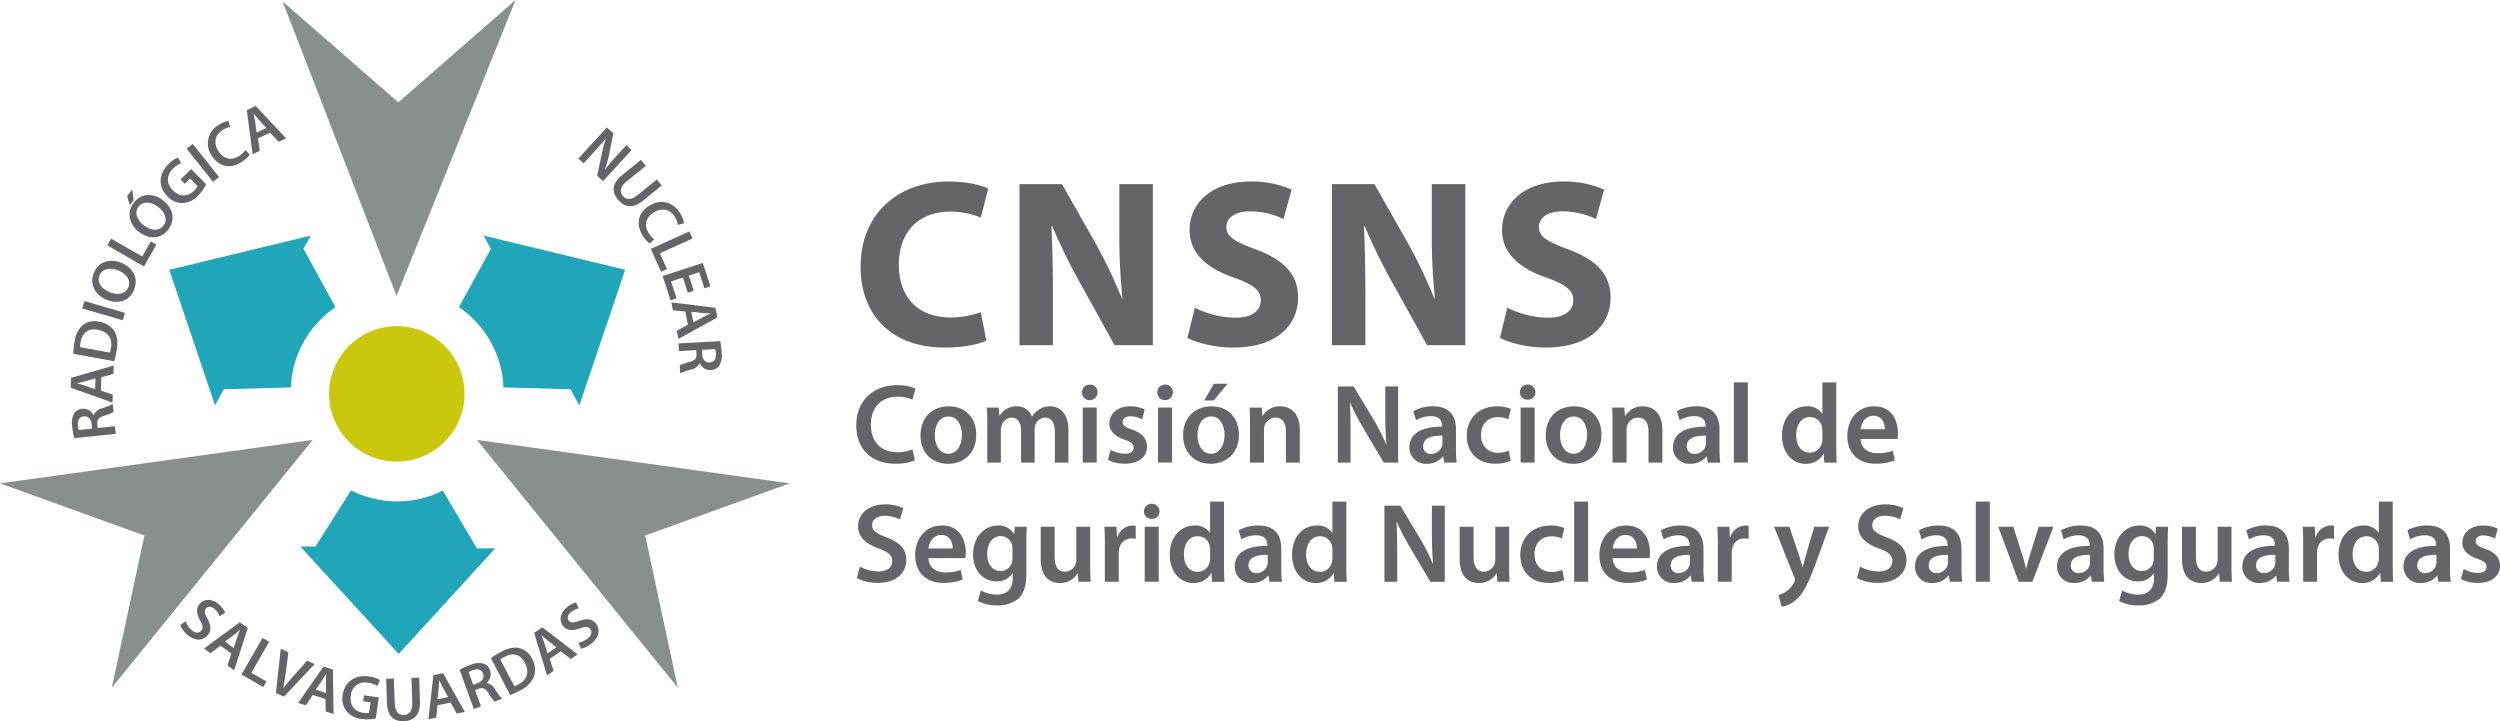<svg xmlns="http://www.w3.org/2000/svg" xmlns:xlink="http://www.w3.org/1999/xlink" width="762.577" height="220" viewBox="0 0 762.577 220">
  <defs>
    <clipPath id="clip-path">
      <rect id="Rectángulo_5150" data-name="Rectángulo 5150" width="762.577" height="220" fill="none"/>
    </clipPath>
  </defs>
  <g id="Grupo_131" data-name="Grupo 131" transform="translate(0 0)">
    <g id="Grupo_130" data-name="Grupo 130" transform="translate(0 0)" clip-path="url(#clip-path)">
      <path id="Trazado_5776" data-name="Trazado 5776" d="M61.57,53.438c-2.045,1.017-6.632,2.113-12.609,2.113-16.981,0-25.726-10.564-25.726-24.562C23.235,14.222,35.189,4.9,50.057,4.9c5.751,0,10.123,1.164,12.1,2.181L59.9,15.906a24,24,0,0,0-9.332-1.819c-8.824,0-15.671,5.321-15.671,16.247,0,9.841,5.83,16.032,15.738,16.032a27.649,27.649,0,0,0,9.265-1.6Z" transform="translate(239.28 50.467)" fill="#646469"/>
      <path id="Trazado_5777" data-name="Trazado 5777" d="M27.524,54.1V4.972h12.97L50.7,22.981a142.7,142.7,0,0,1,8.022,16.834h.215a183.637,183.637,0,0,1-.949-20.484V4.972H68.2V54.1H56.527L46.031,35.15a184.327,184.327,0,0,1-8.519-17.343l-.226.068c.294,6.485.441,13.411.441,21.433V54.1Z" transform="translate(283.45 51.199)" fill="#646469"/>
      <path id="Trazado_5778" data-name="Trazado 5778" d="M34.318,43.383a28.4,28.4,0,0,0,12.315,3.062c5.107,0,7.8-2.113,7.8-5.321,0-3.062-2.327-4.813-8.236-6.926-8.157-2.836-13.479-7.355-13.479-14.5,0-8.383,6.994-14.8,18.586-14.8A30.161,30.161,0,0,1,63.84,7.375l-2.486,8.971a23.306,23.306,0,0,0-10.27-2.339c-4.813,0-7.152,2.192-7.152,4.745,0,3.13,2.779,4.519,9.118,6.915,8.666,3.209,12.756,7.728,12.756,14.654,0,8.236-6.35,15.23-19.828,15.23-5.615,0-11.151-1.457-13.92-2.983Z" transform="translate(330.142 50.467)" fill="#646469"/>
      <path id="Trazado_5779" data-name="Trazado 5779" d="M35.96,54.1V4.972H48.93l10.2,18.009a142.7,142.7,0,0,1,8.022,16.834h.215a183.627,183.627,0,0,1-.949-20.484V4.972H76.634V54.1H64.963L54.467,35.15a184.327,184.327,0,0,1-8.519-17.343l-.226.068c.294,6.485.441,13.411.441,21.433V54.1Z" transform="translate(370.326 51.199)" fill="#646469"/>
      <path id="Trazado_5780" data-name="Trazado 5780" d="M42.755,43.383A28.4,28.4,0,0,0,55.07,46.445c5.107,0,7.8-2.113,7.8-5.321,0-3.062-2.327-4.813-8.236-6.926C46.472,31.362,41.15,26.842,41.15,19.7c0-8.383,6.994-14.8,18.586-14.8A30.161,30.161,0,0,1,72.277,7.375l-2.486,8.971a23.307,23.307,0,0,0-10.27-2.339c-4.813,0-7.141,2.192-7.141,4.745,0,3.13,2.768,4.519,9.106,6.915,8.666,3.209,12.756,7.728,12.756,14.654,0,8.236-6.338,15.23-19.828,15.23-5.615,0-11.151-1.457-13.919-2.983Z" transform="translate(417.029 50.467)" fill="#646469"/>
      <path id="Trazado_5781" data-name="Trazado 5781" d="M40.969,33.313a14.656,14.656,0,0,1-6,1.028c-7.366,0-11.852-4.61-11.852-11.671,0-7.649,5.31-12.27,12.405-12.27a13.464,13.464,0,0,1,5.649,1.028l-.926,3.378a11.46,11.46,0,0,0-4.553-.893c-4.711,0-8.123,2.96-8.123,8.541,0,5.107,2.994,8.383,8.09,8.383a11.818,11.818,0,0,0,4.621-.87Z" transform="translate(238.076 107.098)" fill="#646469"/>
      <path id="Trazado_5782" data-name="Trazado 5782" d="M41.866,19.591c0,6.169-4.339,8.926-8.609,8.926-4.757,0-8.406-3.277-8.406-8.654,0-5.514,3.615-8.892,8.677-8.892,4.994,0,8.338,3.514,8.338,8.621m-12.643.169c0,3.243,1.582,5.683,4.169,5.683,2.407,0,4.1-2.373,4.1-5.751,0-2.621-1.175-5.615-4.067-5.615-2.994,0-4.2,2.892-4.2,5.683" transform="translate(255.922 112.968)" fill="#646469"/>
      <path id="Trazado_5783" data-name="Trazado 5783" d="M26.779,16.348c0-1.932-.034-3.548-.136-4.994h3.649l.17,2.474h.1a5.848,5.848,0,0,1,5.175-2.858,4.843,4.843,0,0,1,4.655,3.107h.068a6.346,6.346,0,0,1,2.068-2.1,5.6,5.6,0,0,1,3.378-1.006c2.791,0,5.615,1.9,5.615,7.276v9.886H47.387V18.867c0-2.791-.972-4.452-3.005-4.452a3.242,3.242,0,0,0-2.96,2.237,6.267,6.267,0,0,0-.2,1.424V28.132H37.083V18.416c0-2.339-.938-4-2.892-4a3.316,3.316,0,0,0-3.039,2.418,3.646,3.646,0,0,0-.237,1.378v9.92H26.779Z" transform="translate(274.377 112.968)" fill="#646469"/>
      <path id="Trazado_5784" data-name="Trazado 5784" d="M33.967,12.689a2.379,2.379,0,1,1-2.373-2.3,2.251,2.251,0,0,1,2.373,2.3m-4.519,4.689h4.271V34.156H29.447Z" transform="translate(300.813 106.933)" fill="#646469"/>
      <path id="Trazado_5785" data-name="Trazado 5785" d="M30.747,24.234a9.366,9.366,0,0,0,4.293,1.209c1.876,0,2.7-.757,2.7-1.864,0-1.141-.7-1.729-2.757-2.452C31.7,20,30.329,18.2,30.363,16.235c0-2.96,2.44-5.265,6.35-5.265a9.849,9.849,0,0,1,4.44.994l-.825,3.005A7.565,7.565,0,0,0,36.769,14c-1.525,0-2.35.723-2.35,1.763,0,1.062.8,1.582,2.938,2.339,3.028,1.107,4.44,2.655,4.474,5.141,0,3.028-2.361,5.231-6.824,5.231a10.845,10.845,0,0,1-5.1-1.175Z" transform="translate(308.032 112.968)" fill="#646469"/>
      <path id="Trazado_5786" data-name="Trazado 5786" d="M35.989,12.689a2.374,2.374,0,1,1-2.373-2.3,2.248,2.248,0,0,1,2.373,2.3m-4.508,4.689h4.271V34.156H31.481Z" transform="translate(321.759 106.933)" fill="#646469"/>
      <path id="Trazado_5787" data-name="Trazado 5787" d="M48.968,25.861c0,6.169-4.339,8.926-8.609,8.926-4.757,0-8.417-3.277-8.417-8.643,0-5.514,3.627-8.892,8.688-8.892,4.994,0,8.338,3.514,8.338,8.609m-12.643.181c0,3.231,1.582,5.683,4.169,5.683,2.407,0,4.1-2.384,4.1-5.762,0-2.61-1.175-5.615-4.067-5.615-3.005,0-4.2,2.892-4.2,5.694m9.2-15.682-4.237,5.1H38.358l2.994-5.1Z" transform="translate(328.937 106.686)" fill="#646469"/>
      <path id="Trazado_5788" data-name="Trazado 5788" d="M33.871,16.348c0-1.932-.034-3.548-.136-4.994h3.717l.2,2.52h.113a6.037,6.037,0,0,1,5.333-2.9c2.926,0,5.965,1.9,5.965,7.208v9.954H44.83V18.653c0-2.407-.9-4.237-3.209-4.237a3.571,3.571,0,0,0-3.31,2.486,4.35,4.35,0,0,0-.169,1.378v9.852H33.871Z" transform="translate(347.412 112.968)" fill="#646469"/>
      <path id="Trazado_5789" data-name="Trazado 5789" d="M36.118,33.652V10.434h4.824l6,9.954A63.182,63.182,0,0,1,50.9,28.172h.068c-.271-3.1-.373-6.1-.373-9.649v-8.09h3.932V33.652H50.139l-6.067-10.2A80.858,80.858,0,0,1,39.9,15.428l-.1.034c.181,2.994.215,6.067.215,9.886v8.3Z" transform="translate(371.953 107.448)" fill="#646469"/>
      <path id="Trazado_5790" data-name="Trazado 5790" d="M48.671,28.132l-.282-1.864h-.1a6.218,6.218,0,0,1-4.96,2.237,4.98,4.98,0,0,1-5.276-4.994c0-4.237,3.762-6.372,9.965-6.338V16.9c0-1.107-.452-2.938-3.412-2.938a8.938,8.938,0,0,0-4.519,1.243L39.26,12.45a12.108,12.108,0,0,1,6.067-1.48c5.378,0,6.926,3.412,6.926,7.061V24.1a27.448,27.448,0,0,0,.237,4.033Zm-.554-8.2c-2.994-.068-5.853.588-5.853,3.141a2.218,2.218,0,0,0,2.407,2.407,3.454,3.454,0,0,0,3.31-2.3,3.139,3.139,0,0,0,.136-.938Z" transform="translate(391.86 112.968)" fill="#646469"/>
      <path id="Trazado_5791" data-name="Trazado 5791" d="M53,27.612a12.189,12.189,0,0,1-4.757.859c-5.231,0-8.643-3.333-8.643-8.542,0-5.028,3.446-8.96,9.332-8.96a10.712,10.712,0,0,1,4.1.791l-.757,3.175a7.362,7.362,0,0,0-3.209-.655c-3.231,0-5.163,2.373-5.129,5.446,0,3.446,2.237,5.412,5.129,5.412a8.394,8.394,0,0,0,3.344-.655Z" transform="translate(407.812 112.968)" fill="#646469"/>
      <path id="Trazado_5792" data-name="Trazado 5792" d="M45.79,12.689a2.257,2.257,0,0,1-2.418,2.282,2.229,2.229,0,0,1-2.339-2.282,2.379,2.379,0,0,1,4.757,0M41.27,17.378h4.271V34.156H41.27Z" transform="translate(422.569 106.933)" fill="#646469"/>
      <path id="Trazado_5793" data-name="Trazado 5793" d="M58.746,19.591c0,6.169-4.339,8.926-8.609,8.926-4.757,0-8.406-3.277-8.406-8.654,0-5.514,3.615-8.892,8.677-8.892,4.994,0,8.338,3.514,8.338,8.621M46.1,19.76c0,3.243,1.582,5.683,4.169,5.683,2.407,0,4.1-2.373,4.1-5.751,0-2.621-1.175-5.615-4.067-5.615-2.994,0-4.2,2.892-4.2,5.683" transform="translate(429.757 112.968)" fill="#646469"/>
      <path id="Trazado_5794" data-name="Trazado 5794" d="M43.66,16.348c0-1.932-.034-3.548-.136-4.994h3.717l.2,2.52h.113a6.037,6.037,0,0,1,5.333-2.9c2.938,0,5.965,1.9,5.965,7.208v9.954H54.619V18.653c0-2.407-.893-4.237-3.209-4.237A3.571,3.571,0,0,0,48.1,16.9a4.35,4.35,0,0,0-.169,1.378v9.852H43.66Z" transform="translate(448.222 112.968)" fill="#646469"/>
      <path id="Trazado_5795" data-name="Trazado 5795" d="M55.776,28.132l-.282-1.864h-.1a6.217,6.217,0,0,1-4.96,2.237,4.97,4.97,0,0,1-5.265-4.994c0-4.237,3.751-6.372,9.954-6.338V16.9c0-1.107-.452-2.938-3.412-2.938a8.938,8.938,0,0,0-4.519,1.243l-.825-2.757a12.108,12.108,0,0,1,6.067-1.48c5.378,0,6.926,3.412,6.926,7.061V24.1a27.454,27.454,0,0,0,.237,4.033Zm-.554-8.2c-2.994-.068-5.852.588-5.852,3.141a2.218,2.218,0,0,0,2.407,2.407,3.454,3.454,0,0,0,3.31-2.3,3.137,3.137,0,0,0,.136-.938Z" transform="translate(465.142 112.968)" fill="#646469"/>
      <rect id="Rectángulo_5146" data-name="Rectángulo 5146" width="4.271" height="24.461" transform="translate(528.872 116.632)" fill="#646469"/>
      <path id="Trazado_5796" data-name="Trazado 5796" d="M64.663,10.324V30.062c0,1.729.056,3.582.124,4.723H61l-.169-2.655h-.079a6.023,6.023,0,0,1-5.468,3.039c-4,0-7.174-3.412-7.174-8.587-.034-5.615,3.48-8.96,7.513-8.96a5.373,5.373,0,0,1,4.723,2.2h.079v-9.5ZM60.426,25a6.137,6.137,0,0,0-.113-1.107A3.722,3.722,0,0,0,56.664,20.9c-2.723,0-4.237,2.407-4.237,5.547,0,3.062,1.514,5.31,4.2,5.31a3.746,3.746,0,0,0,3.649-3.005,4.72,4.72,0,0,0,.147-1.232Z" transform="translate(495.46 106.315)" fill="#646469"/>
      <path id="Trazado_5797" data-name="Trazado 5797" d="M53.93,20.924c.113,3.039,2.486,4.35,5.175,4.35a12.54,12.54,0,0,0,4.655-.768l.61,2.938a15.766,15.766,0,0,1-5.852,1.028c-5.446,0-8.643-3.344-8.643-8.474,0-4.655,2.825-9.027,8.191-9.027,5.446,0,7.242,4.474,7.242,8.169a10.465,10.465,0,0,1-.136,1.785Zm7.378-2.96c.034-1.548-.655-4.1-3.48-4.1-2.621,0-3.717,2.384-3.9,4.1Z" transform="translate(513.616 112.968)" fill="#646469"/>
      <path id="Trazado_5798" data-name="Trazado 5798" d="M24.06,32.6a11.754,11.754,0,0,0,5.615,1.48c2.723,0,4.237-1.277,4.237-3.164,0-1.763-1.175-2.791-4.135-3.864-3.819-1.378-6.271-3.412-6.271-6.756,0-3.785,3.175-6.677,8.2-6.677a12.257,12.257,0,0,1,5.581,1.164l-1.028,3.412a9.994,9.994,0,0,0-4.621-1.1c-2.689,0-3.864,1.446-3.864,2.791,0,1.785,1.344,2.61,4.452,3.819,4.034,1.514,5.988,3.548,5.988,6.892,0,3.717-2.825,6.96-8.813,6.96a13.758,13.758,0,0,1-6.271-1.446Z" transform="translate(238.24 140.237)" fill="#646469"/>
      <path id="Trazado_5799" data-name="Trazado 5799" d="M28.764,24.142c.113,3.039,2.486,4.35,5.175,4.35a12.54,12.54,0,0,0,4.655-.768l.61,2.938a15.765,15.765,0,0,1-5.853,1.028c-5.446,0-8.643-3.344-8.643-8.474,0-4.655,2.825-9.027,8.191-9.027,5.446,0,7.242,4.474,7.242,8.169a10.462,10.462,0,0,1-.136,1.785Zm7.378-2.96c.034-1.548-.655-4.1-3.48-4.1-2.621,0-3.717,2.384-3.9,4.1Z" transform="translate(254.45 146.107)" fill="#646469"/>
      <path id="Trazado_5800" data-name="Trazado 5800" d="M42.665,14.561c-.068,1.141-.136,2.52-.136,4.824V28.9c0,3.514-.723,6.033-2.474,7.615a9.7,9.7,0,0,1-6.485,2.034A11.888,11.888,0,0,1,27.717,37.2l.926-3.209a10.129,10.129,0,0,0,4.892,1.277c2.757,0,4.824-1.446,4.824-5.062V28.763h-.068A5.66,5.66,0,0,1,33.4,31.237c-4.169,0-7.129-3.446-7.129-8.191,0-5.514,3.582-8.858,7.615-8.858a5.29,5.29,0,0,1,4.858,2.621h.068l.169-2.248Zm-4.372,6.722a4.212,4.212,0,0,0-.136-1.141,3.532,3.532,0,0,0-3.446-2.723c-2.384,0-4.135,2.079-4.135,5.48,0,2.858,1.446,5.175,4.1,5.175a3.631,3.631,0,0,0,3.446-2.553,7.4,7.4,0,0,0,.169-1.514Z" transform="translate(270.546 146.107)" fill="#646469"/>
      <path id="Trazado_5801" data-name="Trazado 5801" d="M43.191,25.971c0,2,.068,3.649.136,5.028H39.61l-.2-2.542h-.079a6.071,6.071,0,0,1-5.367,2.926c-3.073,0-5.864-1.83-5.864-7.31V14.221h4.237V23.35c0,2.791.9,4.587,3.141,4.587a3.594,3.594,0,0,0,3.243-2.271,3.978,3.978,0,0,0,.237-1.311V14.221h4.237Z" transform="translate(289.351 146.447)" fill="#646469"/>
      <path id="Trazado_5802" data-name="Trazado 5802" d="M29.953,19.973c0-2.271-.034-3.9-.136-5.412H33.5l.136,3.209h.147a4.99,4.99,0,0,1,4.576-3.582,4.589,4.589,0,0,1,1.006.1v3.988a6.034,6.034,0,0,0-1.243-.136,3.747,3.747,0,0,0-3.8,3.209,7.308,7.308,0,0,0-.136,1.311v8.677H29.953Z" transform="translate(307.064 146.107)" fill="#646469"/>
      <path id="Trazado_5803" data-name="Trazado 5803" d="M35.641,15.907a2.257,2.257,0,0,1-2.418,2.282,2.229,2.229,0,0,1-2.339-2.282,2.379,2.379,0,0,1,4.757,0M31.121,20.6h4.271V37.374H31.121Z" transform="translate(318.052 140.073)" fill="#646469"/>
      <path id="Trazado_5804" data-name="Trazado 5804" d="M48.123,13.542V33.28c0,1.729.068,3.582.136,4.723H44.474L44.3,35.348h-.079a6.023,6.023,0,0,1-5.468,3.039c-4,0-7.174-3.412-7.174-8.587-.034-5.615,3.48-8.96,7.513-8.96a5.373,5.373,0,0,1,4.723,2.2h.068v-9.5ZM43.886,28.218a6.116,6.116,0,0,0-.1-1.107,3.722,3.722,0,0,0-3.649-2.994c-2.723,0-4.248,2.407-4.248,5.547,0,3.062,1.525,5.31,4.214,5.31a3.746,3.746,0,0,0,3.649-3.005,4.732,4.732,0,0,0,.136-1.232Z" transform="translate(325.24 139.455)" fill="#646469"/>
      <path id="Trazado_5805" data-name="Trazado 5805" d="M43.944,31.35l-.282-1.864h-.1a6.218,6.218,0,0,1-4.96,2.237,4.97,4.97,0,0,1-5.265-4.994c0-4.237,3.751-6.372,9.954-6.338V20.12c0-1.107-.452-2.938-3.412-2.938a8.938,8.938,0,0,0-4.519,1.243l-.825-2.757a12.108,12.108,0,0,1,6.067-1.48c5.378,0,6.926,3.412,6.926,7.061v6.067a27.448,27.448,0,0,0,.237,4.033Zm-.554-8.2c-2.994-.068-5.852.588-5.852,3.141a2.218,2.218,0,0,0,2.407,2.407,3.454,3.454,0,0,0,3.31-2.3,3.138,3.138,0,0,0,.136-.938Z" transform="translate(343.293 146.107)" fill="#646469"/>
      <path id="Trazado_5806" data-name="Trazado 5806" d="M51.424,13.542V33.28c0,1.729.068,3.582.136,4.723H47.775l-.169-2.655h-.068a6.054,6.054,0,0,1-5.48,3.039c-4,0-7.174-3.412-7.174-8.587-.034-5.615,3.48-8.96,7.513-8.96a5.373,5.373,0,0,1,4.723,2.2h.068v-9.5ZM47.187,28.218a6.118,6.118,0,0,0-.1-1.107,3.722,3.722,0,0,0-3.649-2.994c-2.723,0-4.248,2.407-4.248,5.547,0,3.062,1.525,5.31,4.214,5.31a3.746,3.746,0,0,0,3.649-3.005,4.73,4.73,0,0,0,.136-1.232Z" transform="translate(359.234 139.455)" fill="#646469"/>
      <path id="Trazado_5807" data-name="Trazado 5807" d="M37.377,36.87V13.652H42.2l6,9.954a63.18,63.18,0,0,1,3.954,7.785h.068c-.271-3.1-.373-6.1-.373-9.649v-8.09h3.932V36.87H51.4l-6.067-10.2a80.839,80.839,0,0,1-4.169-8.022l-.1.034c.181,2.994.215,6.067.215,9.886v8.3Z" transform="translate(384.919 140.588)" fill="#646469"/>
      <path id="Trazado_5808" data-name="Trazado 5808" d="M54.5,25.971c0,2,.068,3.649.136,5.028H50.921l-.2-2.542h-.079a6.071,6.071,0,0,1-5.367,2.926c-3.073,0-5.864-1.83-5.864-7.31V14.221h4.237V23.35c0,2.791.9,4.587,3.141,4.587a3.594,3.594,0,0,0,3.243-2.271,3.977,3.977,0,0,0,.237-1.311V14.221H54.5Z" transform="translate(405.834 146.447)" fill="#646469"/>
      <path id="Trazado_5809" data-name="Trazado 5809" d="M54.445,30.83a12.189,12.189,0,0,1-4.757.859c-5.231,0-8.643-3.333-8.643-8.541,0-5.028,3.446-8.96,9.332-8.96a10.711,10.711,0,0,1,4.1.791l-.757,3.175a7.362,7.362,0,0,0-3.209-.655c-3.231,0-5.163,2.373-5.129,5.446,0,3.446,2.237,5.412,5.129,5.412a8.393,8.393,0,0,0,3.344-.655Z" transform="translate(422.693 146.107)" fill="#646469"/>
      <rect id="Rectángulo_5147" data-name="Rectángulo 5147" width="4.271" height="24.461" transform="translate(480.165 152.99)" fill="#646469"/>
      <path id="Trazado_5810" data-name="Trazado 5810" d="M47.225,24.142c.124,3.039,2.486,4.35,5.175,4.35a12.647,12.647,0,0,0,4.666-.768l.61,2.938a15.831,15.831,0,0,1-5.864,1.028c-5.434,0-8.632-3.344-8.632-8.474,0-4.655,2.825-9.027,8.18-9.027,5.457,0,7.242,4.474,7.242,8.169a10.734,10.734,0,0,1-.124,1.785Zm7.389-2.96c.023-1.548-.667-4.1-3.491-4.1-2.61,0-3.706,2.384-3.9,4.1Z" transform="translate(444.68 146.107)" fill="#646469"/>
      <path id="Trazado_5811" data-name="Trazado 5811" d="M55.343,31.35l-.282-1.864h-.1A6.218,6.218,0,0,1,50,31.723a4.97,4.97,0,0,1-5.265-4.994c0-4.237,3.751-6.372,9.954-6.338V20.12c0-1.107-.452-2.938-3.412-2.938a8.938,8.938,0,0,0-4.519,1.243l-.825-2.757A12.108,12.108,0,0,1,52,14.188c5.378,0,6.926,3.412,6.926,7.061v6.067a27.44,27.44,0,0,0,.237,4.033Zm-.554-8.2c-2.994-.068-5.853.588-5.853,3.141a2.218,2.218,0,0,0,2.407,2.407,3.454,3.454,0,0,0,3.31-2.3,3.138,3.138,0,0,0,.136-.938Z" transform="translate(460.683 146.107)" fill="#646469"/>
      <path id="Trazado_5812" data-name="Trazado 5812" d="M46.5,19.973c0-2.271-.034-3.9-.136-5.412h3.683l.136,3.209h.147a4.99,4.99,0,0,1,4.576-3.582,4.59,4.59,0,0,1,1.006.1v3.988a6.034,6.034,0,0,0-1.243-.136,3.747,3.747,0,0,0-3.8,3.209,7.311,7.311,0,0,0-.136,1.311v8.677H46.5Z" transform="translate(477.48 146.107)" fill="#646469"/>
      <path id="Trazado_5813" data-name="Trazado 5813" d="M52.553,14.222l3.028,8.993c.35,1.028.689,2.3.938,3.276h.1c.271-.972.588-2.2.893-3.31l2.621-8.96h4.542l-4.2,11.434c-2.3,6.282-3.853,9.061-5.853,10.79a8.51,8.51,0,0,1-4.44,2.169l-.972-3.582a7.2,7.2,0,0,0,2.486-1.175A7.37,7.37,0,0,0,54,31.215a1.746,1.746,0,0,0,.271-.768,1.836,1.836,0,0,0-.237-.825L47.9,14.222Z" transform="translate(493.267 146.458)" fill="#646469"/>
      <path id="Trazado_5814" data-name="Trazado 5814" d="M51.062,32.6a11.754,11.754,0,0,0,5.615,1.48c2.723,0,4.237-1.277,4.237-3.164,0-1.763-1.164-2.791-4.135-3.864-3.819-1.378-6.271-3.412-6.271-6.756,0-3.785,3.175-6.677,8.2-6.677a12.257,12.257,0,0,1,5.581,1.164l-1.028,3.412a9.994,9.994,0,0,0-4.621-1.1c-2.689,0-3.864,1.446-3.864,2.791,0,1.785,1.344,2.61,4.452,3.819,4.033,1.514,5.988,3.548,5.988,6.892,0,3.717-2.825,6.96-8.813,6.96a13.757,13.757,0,0,1-6.271-1.446Z" transform="translate(516.314 140.237)" fill="#646469"/>
      <path id="Trazado_5815" data-name="Trazado 5815" d="M62.309,31.35l-.282-1.864h-.1a6.217,6.217,0,0,1-4.96,2.237A4.97,4.97,0,0,1,51.7,26.729c0-4.237,3.751-6.372,9.954-6.338V20.12c0-1.107-.452-2.938-3.412-2.938a8.938,8.938,0,0,0-4.519,1.243L52.9,15.668a12.108,12.108,0,0,1,6.067-1.48c5.378,0,6.926,3.412,6.926,7.061v6.067a27.449,27.449,0,0,0,.237,4.033Zm-.554-8.2c-2.994-.068-5.853.588-5.853,3.141a2.218,2.218,0,0,0,2.407,2.407,3.454,3.454,0,0,0,3.31-2.3,3.137,3.137,0,0,0,.136-.938Z" transform="translate(532.421 146.107)" fill="#646469"/>
      <rect id="Rectángulo_5148" data-name="Rectángulo 5148" width="4.271" height="24.461" transform="translate(602.684 152.99)" fill="#646469"/>
      <path id="Trazado_5816" data-name="Trazado 5816" d="M58.536,14.222l2.723,8.508c.486,1.48.825,2.825,1.141,4.2h.1c.305-1.378.689-2.689,1.13-4.2l2.655-8.508h4.485L64.355,31H60.186L53.949,14.222Z" transform="translate(555.582 146.458)" fill="#646469"/>
      <path id="Trazado_5817" data-name="Trazado 5817" d="M66.145,31.35l-.282-1.864h-.1a6.218,6.218,0,0,1-4.96,2.237,4.97,4.97,0,0,1-5.265-4.994c0-4.237,3.751-6.372,9.954-6.338V20.12c0-1.107-.452-2.938-3.412-2.938a8.938,8.938,0,0,0-4.519,1.243l-.825-2.757a12.108,12.108,0,0,1,6.067-1.48c5.378,0,6.926,3.412,6.926,7.061v6.067a27.449,27.449,0,0,0,.237,4.033Zm-.554-8.2c-2.994-.068-5.852.588-5.852,3.141a2.218,2.218,0,0,0,2.407,2.407,3.454,3.454,0,0,0,3.31-2.3,3.139,3.139,0,0,0,.136-.938Z" transform="translate(571.925 146.107)" fill="#646469"/>
      <path id="Trazado_5818" data-name="Trazado 5818" d="M73.478,14.561c-.068,1.141-.136,2.52-.136,4.824V28.9c0,3.514-.723,6.033-2.474,7.615a9.682,9.682,0,0,1-6.485,2.034A11.888,11.888,0,0,1,58.53,37.2l.926-3.209a10.129,10.129,0,0,0,4.892,1.277c2.757,0,4.824-1.446,4.824-5.062V28.763h-.068a5.66,5.66,0,0,1-4.892,2.474c-4.169,0-7.129-3.446-7.129-8.191,0-5.514,3.582-8.858,7.615-8.858a5.3,5.3,0,0,1,4.858,2.621h.068l.169-2.248Zm-4.372,6.722a4.213,4.213,0,0,0-.136-1.141,3.532,3.532,0,0,0-3.446-2.723c-2.384,0-4.135,2.079-4.135,5.48,0,2.858,1.446,5.175,4.1,5.175a3.631,3.631,0,0,0,3.446-2.553,7.4,7.4,0,0,0,.169-1.514Z" transform="translate(587.867 146.107)" fill="#646469"/>
      <path id="Trazado_5819" data-name="Trazado 5819" d="M74,25.971c0,2,.068,3.649.136,5.028H70.423l-.2-2.542H70.14a6.071,6.071,0,0,1-5.367,2.926c-3.073,0-5.864-1.83-5.864-7.31V14.221h4.237V23.35c0,2.791.9,4.587,3.141,4.587a3.594,3.594,0,0,0,3.243-2.271,3.978,3.978,0,0,0,.237-1.311V14.221H74Z" transform="translate(606.671 146.447)" fill="#646469"/>
      <path id="Trazado_5820" data-name="Trazado 5820" d="M71.158,31.35l-.294-1.864h-.09A6.241,6.241,0,0,1,65.8,31.723a4.97,4.97,0,0,1-5.265-4.994c0-4.237,3.751-6.372,9.954-6.338V20.12c0-1.107-.452-2.938-3.4-2.938a9.014,9.014,0,0,0-4.531,1.243l-.813-2.757a12.027,12.027,0,0,1,6.056-1.48c5.378,0,6.926,3.412,6.926,7.061v6.067a27.449,27.449,0,0,0,.237,4.033Zm-.554-8.2c-3.005-.068-5.864.588-5.864,3.141a2.221,2.221,0,0,0,2.418,2.407,3.477,3.477,0,0,0,3.31-2.3,3.549,3.549,0,0,0,.136-.938Z" transform="translate(623.437 146.107)" fill="#646469"/>
      <path id="Trazado_5821" data-name="Trazado 5821" d="M62.3,19.973c0-2.271-.034-3.9-.136-5.412h3.683l.136,3.209h.147a4.99,4.99,0,0,1,4.576-3.582,4.589,4.589,0,0,1,1.006.1v3.988a6.128,6.128,0,0,0-1.243-.136,3.747,3.747,0,0,0-3.8,3.209,7.305,7.305,0,0,0-.136,1.311v8.677H62.3Z" transform="translate(640.233 146.107)" fill="#646469"/>
      <path id="Trazado_5822" data-name="Trazado 5822" d="M79.676,13.542V33.28c0,1.729.068,3.582.136,4.723H76.027l-.169-2.655h-.079a6.023,6.023,0,0,1-5.468,3.039c-4,0-7.174-3.412-7.174-8.587-.034-5.615,3.48-8.96,7.513-8.96a5.373,5.373,0,0,1,4.723,2.2h.068v-9.5ZM75.439,28.218a6.11,6.11,0,0,0-.1-1.107,3.722,3.722,0,0,0-3.649-2.994c-2.723,0-4.248,2.407-4.248,5.547,0,3.062,1.525,5.31,4.214,5.31A3.746,3.746,0,0,0,75.3,31.969a4.73,4.73,0,0,0,.136-1.232Z" transform="translate(650.181 139.455)" fill="#646469"/>
      <path id="Trazado_5823" data-name="Trazado 5823" d="M75.5,31.35l-.282-1.864h-.1a6.217,6.217,0,0,1-4.96,2.237,4.97,4.97,0,0,1-5.265-4.994c0-4.237,3.751-6.372,9.954-6.338V20.12c0-1.107-.452-2.938-3.412-2.938a8.938,8.938,0,0,0-4.519,1.243l-.825-2.757a12.108,12.108,0,0,1,6.067-1.48c5.378,0,6.926,3.412,6.926,7.061v6.067a27.446,27.446,0,0,0,.237,4.033Zm-.554-8.2c-2.994-.068-5.852.588-5.852,3.141A2.218,2.218,0,0,0,71.5,28.695a3.454,3.454,0,0,0,3.31-2.3,3.137,3.137,0,0,0,.136-.938Z" transform="translate(668.245 146.107)" fill="#646469"/>
      <path id="Trazado_5824" data-name="Trazado 5824" d="M67.265,27.452a9.414,9.414,0,0,0,4.3,1.209c1.864,0,2.689-.757,2.689-1.864,0-1.141-.689-1.729-2.757-2.452-3.276-1.13-4.655-2.926-4.621-4.892,0-2.96,2.452-5.265,6.35-5.265a9.81,9.81,0,0,1,4.44.994l-.825,3.005a7.475,7.475,0,0,0-3.548-.972c-1.525,0-2.35.723-2.35,1.763,0,1.062.791,1.582,2.938,2.339,3.028,1.107,4.44,2.655,4.474,5.129,0,3.039-2.373,5.242-6.824,5.242a10.811,10.811,0,0,1-5.1-1.175Z" transform="translate(684.217 146.107)" fill="#646469"/>
      <path id="Trazado_5825" data-name="Trazado 5825" d="M95.391,11.877,34.12,87.44l9.931-46.413L0,25.13Z" transform="translate(-0.004 122.312)" fill="#898e8f"/>
      <path id="Trazado_5826" data-name="Trazado 5826" d="M12.876,11.877,74.146,87.44,64.215,41.027l44.052-15.9Z" transform="translate(132.596 122.312)" fill="#898e8f"/>
      <path id="Trazado_5827" data-name="Trazado 5827" d="M42.384,90.262,78.674,0,42.926,31.229,7.631.452Z" transform="translate(78.581 -0.003)" fill="#898e8f"/>
      <path id="Trazado_5828" data-name="Trazado 5828" d="M23.565,13.241,12.707,30.358h-4.6l30,32.765L67.549,30.912H61.957L51.54,13.241s-12.518,7.547-27.975,0" transform="translate(83.509 136.355)" fill="#21a6b9"/>
      <path id="Trazado_5829" data-name="Trazado 5829" d="M55.264,28.167l-9.75-17.783L47.74,6.361,4.569,16.789,18.534,58.13l2.689-4.892,20.518-.576s-.565-14.609,13.524-24.495" transform="translate(47.053 65.503)" fill="#21a6b9"/>
      <path id="Trazado_5830" data-name="Trazado 5830" d="M12.391,28.167,22.13,10.383,19.9,6.361,63.086,16.789,49.122,58.13l-2.7-4.892-20.506-.576s.554-14.609-13.524-24.495" transform="translate(127.606 65.503)" fill="#21a6b9"/>
      <path id="Trazado_5831" data-name="Trazado 5831" d="M2.642,21.293a23.8,23.8,0,0,1-.633-3.514,6.132,6.132,0,0,1,.621-4.067,3.286,3.286,0,0,1,2.452-1.367,3.425,3.425,0,0,1,3.457,2l.056-.011a3.3,3.3,0,0,1,2.294-2.045,26.425,26.425,0,0,0,3.48-1.378l.26,2.418a19.186,19.186,0,0,1-2.938,1.164c-1.65.542-2.124,1.2-2.022,2.542l.124,1.175,5.265-.542.249,2.327Zm5.446-2.9L7.941,17c-.169-1.582-1.107-2.486-2.384-2.35-1.412.147-1.955,1.2-1.8,2.723a8.108,8.108,0,0,0,.26,1.435Z" transform="translate(20.011 112.35)" fill="#646469"/>
      <path id="Trazado_5832" data-name="Trazado 5832" d="M11.128,17.54l3.615,1.22-.079,2.429L1.909,16.647l.1-3.005L15.026,9.868,14.947,12.4,11.264,13.45ZM9.468,13.788,6.259,14.7c-.791.226-1.672.407-2.429.576v.034c.734.215,1.627.441,2.384.689l3.152,1.1Z" transform="translate(19.659 101.619)" fill="#646469"/>
      <path id="Trazado_5833" data-name="Trazado 5833" d="M1.978,18.6a23.321,23.321,0,0,1,.407-3.74A7.86,7.86,0,0,1,4.791,9.942a5.732,5.732,0,0,1,5.028-1.13A6.632,6.632,0,0,1,14.508,11.7c.926,1.469,1.141,3.582.689,6.056a23.075,23.075,0,0,1-.734,3.1Zm11.174-.373a9.675,9.675,0,0,0,.294-1.265c.565-3.017-.768-5.107-3.988-5.683-2.813-.531-4.7.791-5.231,3.695a6.934,6.934,0,0,0-.147,1.6Z" transform="translate(20.37 89.32)" fill="#646469"/>
      <path id="Trazado_5834" data-name="Trazado 5834" d="M2.876,8.128l12.383,3.615L14.593,14,2.221,10.388Z" transform="translate(22.873 83.701)" fill="#646469"/>
      <path id="Trazado_5835" data-name="Trazado 5835" d="M11.291,7.657c4,1.638,5.288,5.005,3.932,8.293-1.378,3.367-4.813,4.429-8.327,2.994-3.661-1.5-5.3-4.87-3.921-8.225C4.41,7.228,7.89,6.256,11.291,7.657m-3.48,8.971c2.429.994,4.858.565,5.717-1.525s-.6-4.09-3.1-5.118c-2.248-.915-4.824-.678-5.717,1.5-.893,2.158.633,4.135,3.1,5.141" transform="translate(25.644 72.5)" fill="#646469"/>
      <path id="Trazado_5836" data-name="Trazado 5836" d="M2.9,8.477,4.072,6.444l9.468,5.446,2.644-4.6,1.706.983L14.07,14.917Z" transform="translate(29.829 66.353)" fill="#646469"/>
      <path id="Trazado_5837" data-name="Trazado 5837" d="M5,5.114,5.4,8.4,4.257,9.916,3.432,7.193Zm9.253,3.231c3.457,2.61,3.853,6.18,1.729,9.027-2.2,2.915-5.8,3.073-8.835.8-3.164-2.384-3.9-6.045-1.717-8.96C7.7,6.2,11.318,6.142,14.256,8.345M8.618,16.164c2.1,1.57,4.553,1.774,5.92-.034s.452-4.113-1.706-5.728c-1.943-1.469-4.508-1.876-5.92,0s-.418,4.158,1.706,5.762" transform="translate(35.344 52.661)" fill="#646469"/>
      <path id="Trazado_5838" data-name="Trazado 5838" d="M18.22,12.411a12.622,12.622,0,0,1-2.452,3.423,6.936,6.936,0,0,1-4.813,2.316,6.363,6.363,0,0,1-4.61-2.135c-2.858-2.9-2.621-6.813.429-9.807a8.463,8.463,0,0,1,2.87-1.955L10.6,5.96A7.064,7.064,0,0,0,8.131,7.621c-1.966,1.932-2.214,4.44-.1,6.587,2.045,2.09,4.553,2.079,6.463.2a4.652,4.652,0,0,0,1.085-1.446l-2.248-2.294L11.7,12.264l-1.3-1.322,3.243-3.186Z" transform="translate(44.666 43.804)" fill="#646469"/>
      <rect id="Rectángulo_5149" data-name="Rectángulo 5149" width="2.356" height="12.897" transform="matrix(0.782, -0.623, 0.623, 0.782, 56.943, 45.367)" fill="#646469"/>
      <path id="Trazado_5839" data-name="Trazado 5839" d="M18.389,13.5a8.119,8.119,0,0,1-2.474,2.3C12.48,18.043,9,17.252,6.854,13.964A6.489,6.489,0,0,1,8.9,4.5a7.259,7.259,0,0,1,2.949-1.232l.588,1.853a6.069,6.069,0,0,0-2.384.96C7.859,7.513,7.17,9.92,8.865,12.518c1.548,2.373,3.932,2.983,6.3,1.435a6.585,6.585,0,0,0,1.887-1.8Z" transform="translate(57.795 33.619)" fill="#646469"/>
      <path id="Trazado_5840" data-name="Trazado 5840" d="M10.064,12.758l.554,3.774L8.426,17.571,6.663,4.138,9.386,2.861l9.287,9.886L16.391,13.82,13.77,11.007Zm2.587-3.186L10.38,7.132c-.554-.61-1.119-1.311-1.616-1.909l-.034.023c.147.757.35,1.65.475,2.44l.452,3.3Z" transform="translate(68.617 29.459)" fill="#646469"/>
      <path id="Trazado_5841" data-name="Trazado 5841" d="M15.616,12.953,24.3,3.44l1.977,1.808-1.265,6.327a37.261,37.261,0,0,1-1.3,4.666l.023.034c1.051-1.378,2.135-2.644,3.469-4.09l3.028-3.322,1.6,1.469-8.7,9.513-1.8-1.638L22.7,11.756A38.224,38.224,0,0,1,24,6.909l-.068-.023C22.881,8.174,21.74,9.439,20.3,11.01l-3.1,3.4Z" transform="translate(160.818 35.422)" fill="#646469"/>
      <path id="Trazado_5842" data-name="Trazado 5842" d="M26.385,6.146,20.544,10.88c-1.966,1.593-2.2,3.152-1.209,4.384,1.073,1.322,2.621,1.378,4.587-.215L29.764,10.3l1.48,1.83-5.717,4.644c-3.1,2.508-5.751,2.022-7.705-.384-1.887-2.316-1.808-4.87,1.344-7.423l5.74-4.655Z" transform="translate(170.6 44.443)" fill="#646469"/>
      <path id="Trazado_5843" data-name="Trazado 5843" d="M20.593,18.116a8.256,8.256,0,0,1-2.214-2.553c-2.113-3.514-1.209-6.971,2.147-8.993,3.638-2.2,7.366-1.006,9.4,2.373a7.39,7.39,0,0,1,1.13,2.983l-1.876.531a6.063,6.063,0,0,0-.87-2.418C26.943,7.789,24.559,7.021,21.9,8.626c-2.429,1.457-3.118,3.83-1.661,6.248a6.522,6.522,0,0,0,1.74,1.955Z" transform="translate(177.578 56.154)" fill="#646469"/>
      <path id="Trazado_5844" data-name="Trazado 5844" d="M29.331,6.249,30.3,8.4,20.337,12.9l2.192,4.836-1.808.813-3.152-6.982Z" transform="translate(180.931 64.351)" fill="#646469"/>
      <path id="Trazado_5845" data-name="Trazado 5845" d="M25.561,16.172l-1.5-4.621-3.6,1.175,1.683,5.163-1.842.6-2.407-7.4L30.148,7.1l2.316,7.118-1.83.6L29.041,9.924l-3.175,1.039,1.514,4.621Z" transform="translate(184.234 73.103)" fill="#646469"/>
      <path id="Trazado_5846" data-name="Trazado 5846" d="M22.375,10.956l-3.8-.407-.452-2.384,13.445,1.65.554,2.949L20.24,19.294l-.475-2.486,3.378-1.83Zm2.44,3.3,2.926-1.593c.723-.384,1.548-.768,2.248-1.085v-.045c-.768-.045-1.695-.068-2.486-.147L24.194,11Z" transform="translate(186.677 84.081)" fill="#646469"/>
      <path id="Trazado_5847" data-name="Trazado 5847" d="M31.018,9.211a21.452,21.452,0,0,1,.463,3.548,5.945,5.945,0,0,1-.813,4.022,3.318,3.318,0,0,1-2.52,1.254,3.453,3.453,0,0,1-3.356-2.158h-.056a3.289,3.289,0,0,1-2.384,1.932,25.674,25.674,0,0,0-3.536,1.209l-.136-2.429a18.233,18.233,0,0,1,2.994-1.028c1.661-.452,2.158-1.085,2.124-2.429l-.056-1.186-5.288.294L18.319,9.9ZM25.46,11.855l.079,1.39c.079,1.593.972,2.542,2.26,2.474,1.412-.079,2-1.107,1.921-2.644a7.13,7.13,0,0,0-.192-1.435Z" transform="translate(188.654 94.853)" fill="#646469"/>
      <path id="Trazado_5848" data-name="Trazado 5848" d="M6.546,22.711a6.473,6.473,0,0,0,1.8,2.678c1.141.994,2.237,1.017,2.938.226.644-.734.531-1.593-.305-3.13-1.1-1.977-1.378-3.717-.147-5.107,1.39-1.582,3.774-1.638,5.875.215a6.683,6.683,0,0,1,1.9,2.531l-1.683,1.051a5.422,5.422,0,0,0-1.525-2.158c-1.119-.983-2.135-.813-2.632-.249-.655.746-.4,1.582.452,3.22,1.13,2.113,1.209,3.683-.023,5.084-1.367,1.548-3.728,1.864-6.237-.328a7.878,7.878,0,0,1-2.09-2.9Z" transform="translate(50.081 166.791)" fill="#646469"/>
      <path id="Trazado_5849" data-name="Trazado 5849" d="M10.525,23.94,7.475,26.256,5.509,24.832l10.9-8.033,2.44,1.751L14.695,31.475,12.65,30l1.186-3.649Zm4.033.723L15.6,21.488c.26-.78.6-1.616.881-2.327l-.034-.023c-.588.486-1.265,1.107-1.9,1.593L11.87,22.719Z" transform="translate(56.733 172.996)" fill="#646469"/>
      <path id="Trazado_5850" data-name="Trazado 5850" d="M12.937,17.223,14.97,18.4,9.536,27.866,14.123,30.5,13.151,32.2,6.519,28.4Z" transform="translate(67.138 177.36)" fill="#646469"/>
      <path id="Trazado_5851" data-name="Trazado 5851" d="M7.448,30.986,8.939,17.518l2.339,1.051-.8,6.056c-.215,1.695-.452,3.243-.78,4.813l.034.023c.938-1.254,2.011-2.5,3.118-3.717l4.135-4.6,2.282,1.028-9.355,9.92Z" transform="translate(76.702 180.401)" fill="#646469"/>
      <path id="Trazado_5852" data-name="Trazado 5852" d="M12.511,26.651l-2.135,3.175L8.048,29.1,15.787,18l2.87.881.215,13.558-2.418-.746-.034-3.83Zm4.045-.61-.034-3.333c0-.825.045-1.729.09-2.5l-.045-.011c-.4.655-.847,1.457-1.288,2.124L13.392,25.07Z" transform="translate(82.881 185.334)" fill="#646469"/>
      <path id="Trazado_5853" data-name="Trazado 5853" d="M19.414,31.2a13.109,13.109,0,0,1-4.214.136,6.962,6.962,0,0,1-4.745-2.418,6.384,6.384,0,0,1-1.119-4.949c.576-4.033,3.83-6.214,8.044-5.615a8.812,8.812,0,0,1,3.31,1.085l-.78,1.808a6.976,6.976,0,0,0-2.825-.96A4.306,4.306,0,0,0,11.8,24.2c-.418,2.892,1.119,4.87,3.774,5.254a4.483,4.483,0,0,0,1.8-.023l.452-3.175-2.26-.328.271-1.83,4.5.644Z" transform="translate(95.207 187.984)" fill="#646469"/>
      <path id="Trazado_5854" data-name="Trazado 5854" d="M12.776,18.556l.249,7.525c.09,2.52,1.186,3.649,2.768,3.6,1.706-.057,2.678-1.265,2.6-3.785l-.26-7.525,2.361-.079.237,7.366c.136,3.977-1.853,5.807-4.949,5.92-2.983.09-4.971-1.5-5.118-5.559l-.237-7.389Z" transform="translate(107.37 188.413)" fill="#646469"/>
      <path id="Trazado_5855" data-name="Trazado 5855" d="M14.324,27.947l-.373,3.8-2.384.486,1.514-13.468,2.949-.588,6.643,11.818-2.474.5-1.864-3.356Zm3.265-2.474-1.616-2.915c-.407-.723-.78-1.537-1.119-2.237l-.034.011c-.045.768-.056,1.683-.124,2.486l-.35,3.31Z" transform="translate(119.12 187.156)" fill="#646469"/>
      <path id="Trazado_5856" data-name="Trazado 5856" d="M12.409,19.955A22.651,22.651,0,0,1,15.674,18.5a6,6,0,0,1,4.09-.384,3.233,3.233,0,0,1,1.921,2.056,3.451,3.451,0,0,1-1.1,3.841l.023.056A3.254,3.254,0,0,1,23.142,25.8a25.639,25.639,0,0,0,2.181,3.039l-2.294.825a18.427,18.427,0,0,1-1.842-2.576c-.915-1.457-1.672-1.751-2.938-1.333l-1.119.407,1.8,4.983-2.2.791Zm4.135,4.576,1.311-.475c1.5-.542,2.147-1.672,1.717-2.881-.486-1.322-1.638-1.6-3.084-1.085a8.308,8.308,0,0,0-1.333.6Z" transform="translate(127.791 184.325)" fill="#646469"/>
      <path id="Trazado_5857" data-name="Trazado 5857" d="M13.253,20.706a22.983,22.983,0,0,1,3.2-1.977C18.6,17.61,20.3,17.272,21.806,17.61a5.766,5.766,0,0,1,3.988,3.265,6.625,6.625,0,0,1,.588,5.48,8.617,8.617,0,0,1-4.35,4.271,26.069,26.069,0,0,1-2.892,1.322Zm7.163,8.587a8.033,8.033,0,0,0,1.164-.554c2.723-1.4,3.548-3.74,2.034-6.632-1.311-2.542-3.514-3.22-6.124-1.853a8.126,8.126,0,0,0-1.367.87Z" transform="translate(136.483 180.06)" fill="#646469"/>
      <path id="Trazado_5858" data-name="Trazado 5858" d="M19.178,26.585l1.164,3.638-2,1.378L14.421,18.642,16.9,16.936l10.767,8.248-2.079,1.424-3.039-2.35Zm2.034-3.559-2.633-2.045c-.655-.5-1.333-1.107-1.909-1.616l-.034.023c.271.723.621,1.57.87,2.339l.983,3.175Z" transform="translate(148.511 174.407)" fill="#646469"/>
      <path id="Trazado_5859" data-name="Trazado 5859" d="M20.546,28.559A6.506,6.506,0,0,0,23.461,27.2c1.152-.972,1.356-2.056.678-2.858-.621-.757-1.491-.78-3.13-.181-2.124.768-3.875.768-5.073-.655-1.333-1.616-1.028-3.977,1.119-5.762a6.822,6.822,0,0,1,2.8-1.48l.768,1.819a5.471,5.471,0,0,0-2.361,1.164c-1.152.96-1.13,1.988-.655,2.565.633.768,1.5.644,3.254.056,2.26-.791,3.819-.621,5.005.8,1.322,1.593,1.265,3.977-1.288,6.112a7.763,7.763,0,0,1-3.2,1.6Z" transform="translate(155.876 167.507)" fill="#646469"/>
      <path id="Trazado_5860" data-name="Trazado 5860" d="M50.191,29.459A20.653,20.653,0,1,0,29.538,50.112,20.647,20.647,0,0,0,50.191,29.459" transform="translate(91.5 90.682)" fill="#cac80c"/>
    </g>
  </g>
</svg>
